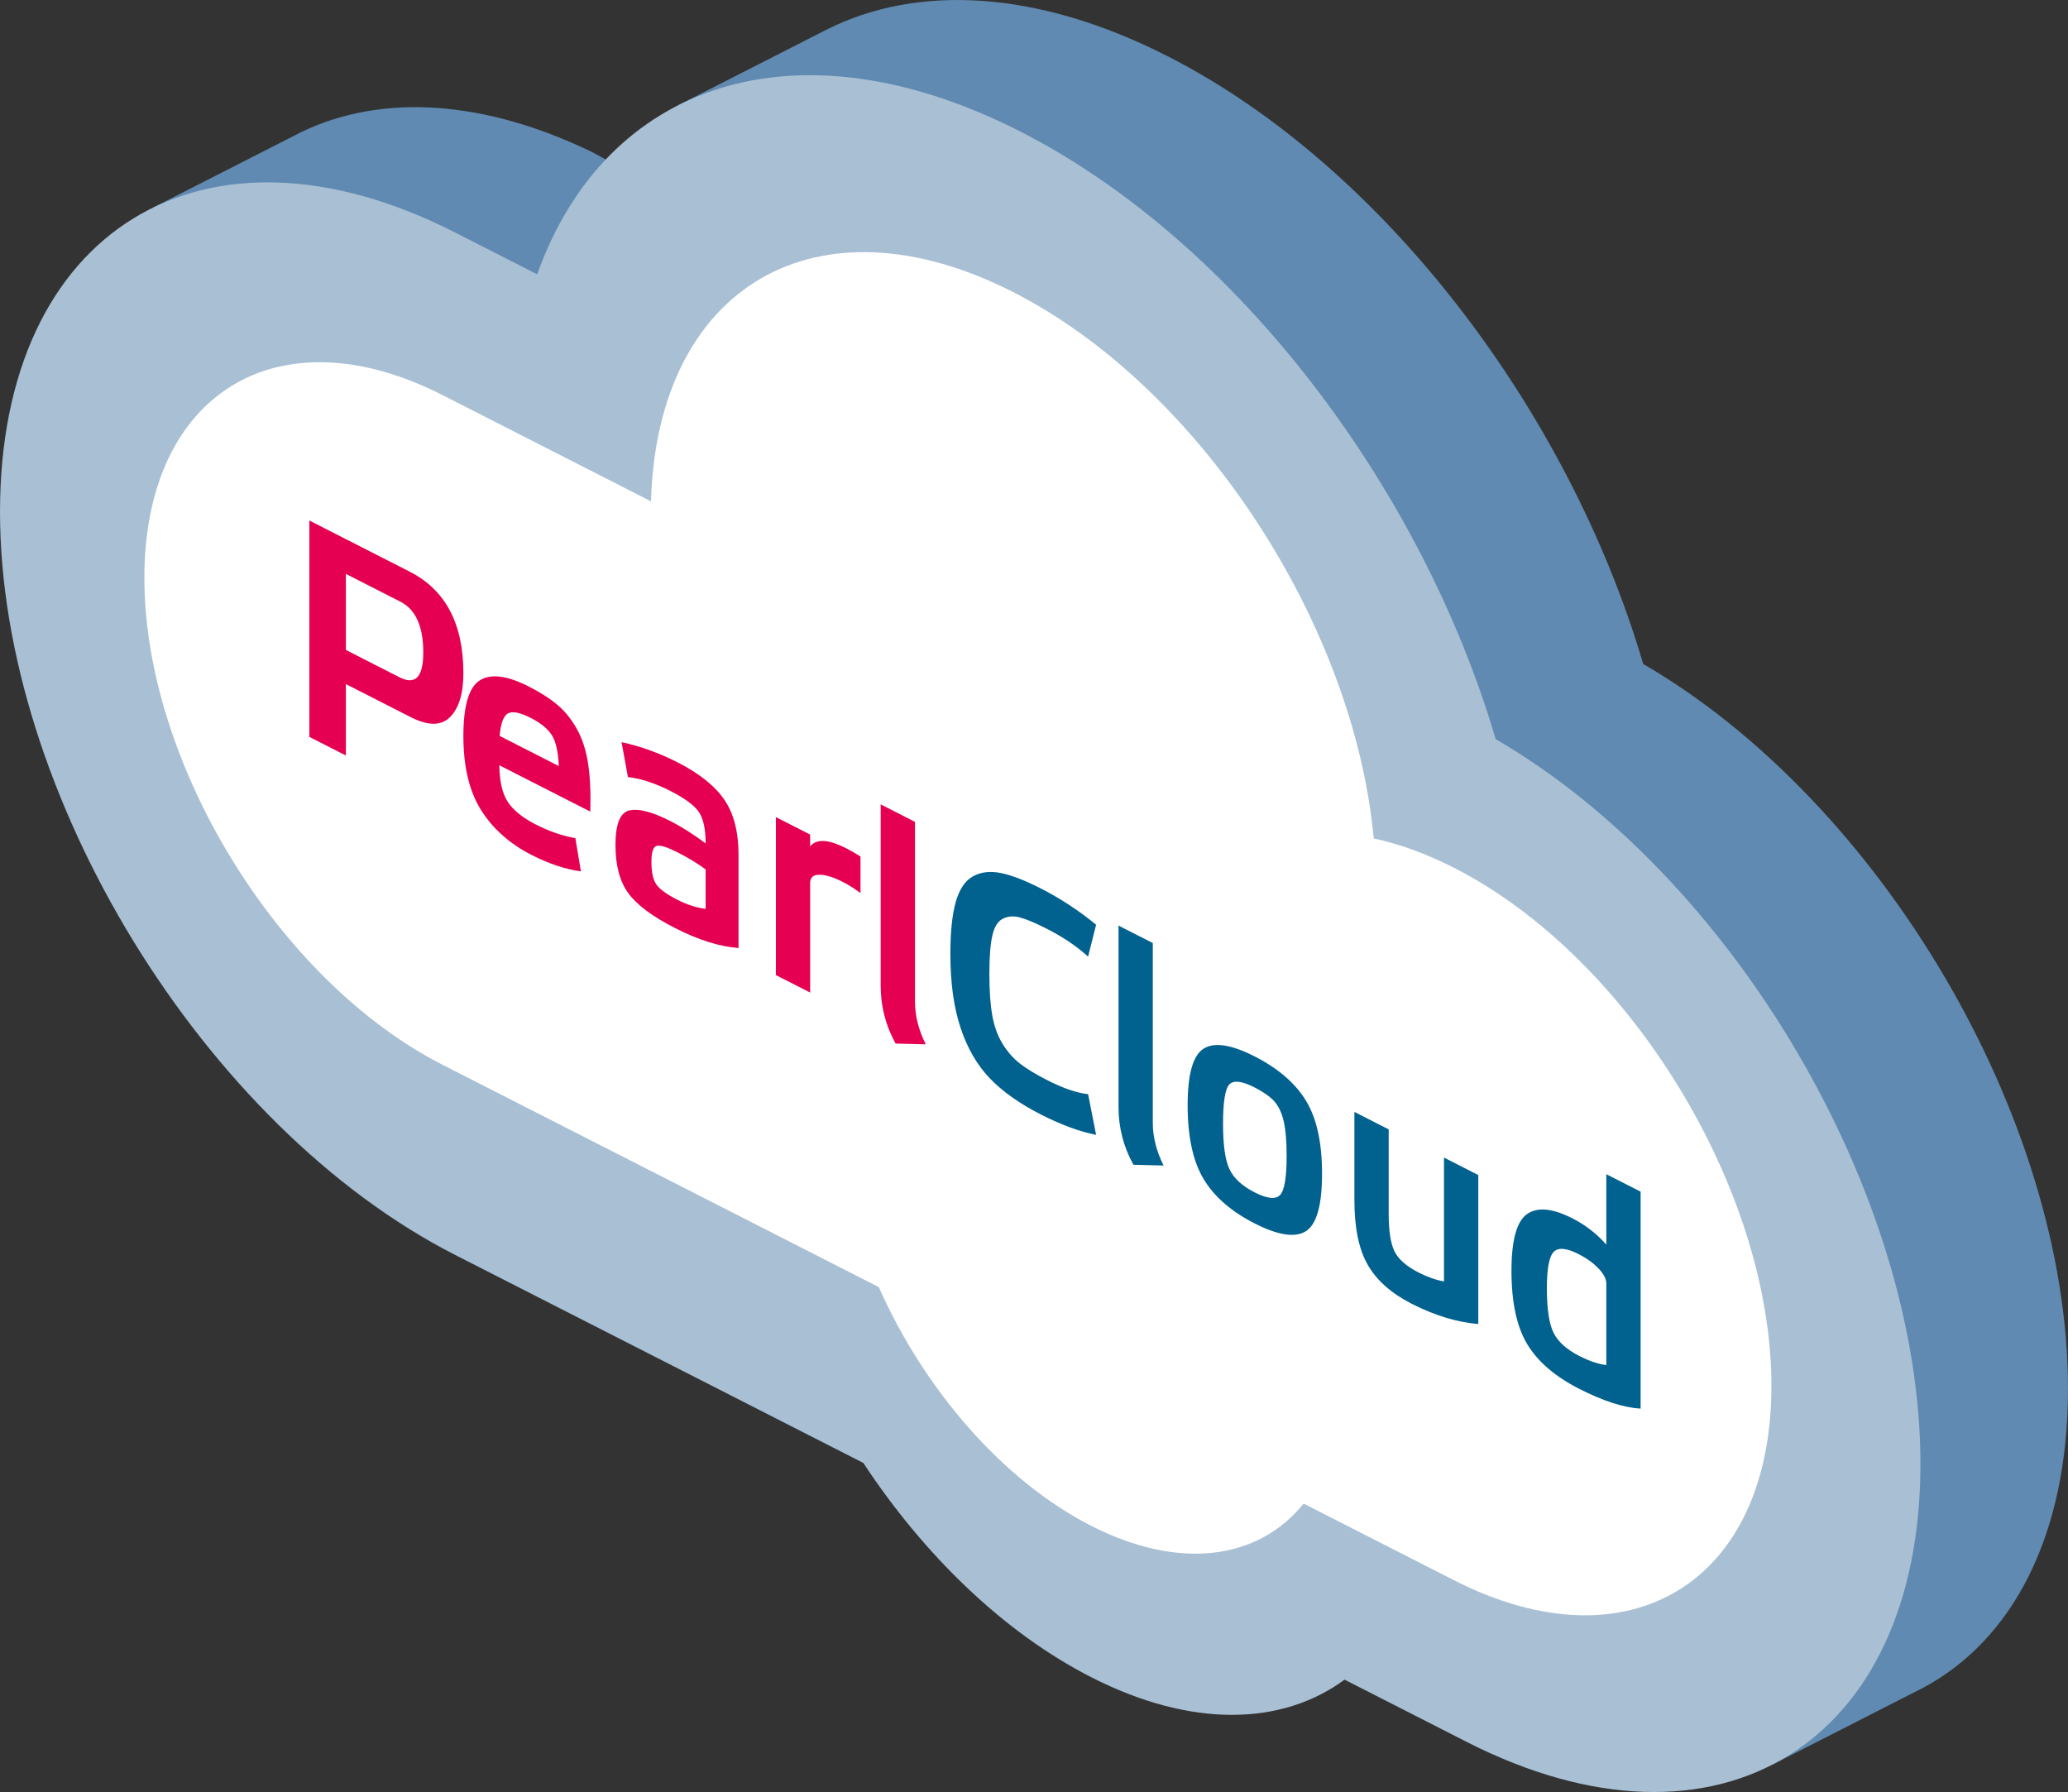 <svg viewBox="0 0 49213 42639" xmlns="http://www.w3.org/2000/svg" xml:space="preserve" style="fill-rule:evenodd;clip-rule:evenodd;stroke-linejoin:round;stroke-miterlimit:2"><rect x="0" y="0" width="49213" height="42639" fill="#333333" stroke="none"/><path d="M40929.3,40607.6c-803.533,-194.021 -1642.28,-506.917 -2504.55,-945.48l-8.729,-4.441l-2907.95,-1481.67c-1485.63,1092.91 -3637,1160.44 -6028.62,-58.159c-2083.95,-1061.83 -3985.47,-2914.24 -5423.12,-5097.96l-9707.08,-4946c-5981.67,-3047.8 -10838,-10972.6 -10838,-17686c0,-1996.55 429.53,-3662.55 1190.34,-4937.67l-1066.3,-506.995l3354.91,-1709.41c1866.35,-988.025 4340.38,-939.129 7063.38,366.35c13.275,-8.508 2714.05,1517.17 2781.63,1481.06c435.316,-232.604 -833.025,-2499.24 -737.821,-2555.71l3511.7,-1789.3c20.504,-10.587 41.071,-21.067 61.9,-31.542l0.258,-0.125c2150.47,-1080.67 4997.96,-955.516 8119.17,634.813c5149.75,2623.92 9554.38,8477.08 11313.8,14458.6c5638.75,3272.05 10108.4,10815.3 10108.4,17243.5c-0,3502.61 -1327.01,5983.96 -3447.2,7116.88l0.009,-0l-0.179,0.092c-62.967,33.645 -126.638,66.104 -190.771,97.245l-3360.25,1712.87l-1284.91,-1361.02l0.038,0.05Z" style="fill:#608ab1"/><path d="M12783.8,6526.89c1621.39,-4553.04 6158.25,-6117.83 11495.5,-3398.39c5149.75,2623.92 9554.38,8477.08 11313.8,14458.6c5638.75,3272.05 10108.4,10815.3 10108.4,17243.5c0,6684.38 -4832.96,9649.33 -10787.9,6620.58l-8.725,-4.445l-2907.95,-1481.67c-1485.63,1092.91 -3637,1160.44 -6028.62,-58.159c-2083.95,-1061.82 -3985.47,-2914.24 -5423.12,-5097.96l-9707.08,-4946c-5981.67,-3047.8 -10838,-10972.6 -10838,-17686c-0,-6713.38 4856.33,-9689.33 10838,-6641.54l1945.72,991.392l0.041,0.067Z" style="fill:#a8bfd4"/><path d="M20913.2,30625.1l-10378.8,-5288.25c-3917.99,-1996.32 -7098.92,-7187.08 -7098.92,-11584.4c0,-4397.25 3180.91,-6346.54 7098.92,-4350.21l4957.29,2525.87l0.437,-14.9c154.017,-5113.96 3958.42,-7338 8622.25,-4961.67c4443.83,2264.24 8107.42,7910 8576.38,12997.4c610.846,132.05 1251.79,363.212 1912.42,699.825c4168.08,2123.74 7552.04,7645.83 7552.04,12323.8c-0,4677.96 -3383.95,6751.62 -7552.04,4627.88l-3579.97,-1824.09c-1067.56,1322.75 -2933.48,1609.97 -5055,529c-2121.52,-1080.97 -3987.44,-3269.65 -5055,-5680.29l-0.016,0.009Z" style="fill:#fff"/><path d="m8230.47 15464.4 1276.7 650.509c377.308 192.25 565.962-4.605 565.962-590.555 0-620.42-182.075-1023.4-546.216-1208.94l-1296.45-660.571 0 1809.56Zm0 2511.22-868.684-442.617 0-5148 2388.88 1217.2c851.133 433.675 1276.7 1238.92 1276.7 2415.75 0 482.55-105.296 830.2-315.884 1042.96-210.591 212.758-524.283 212.954-941.075.587l-1539.94-784.637 0 1698.77 0-.008ZM13692.6 19942.6l131.617 790.883c-368.533-49.904-759-179.921-1171.4-390.054-522.088-266.017-923.525-621.971-1204.31-1067.86-280.787-445.891-421.179-1033.21-421.179-1761.96 0-718.9 130.521-1160.8 391.567-1325.69 261.042-164.891 650.412-115.445 1168.11 148.338 280.788 143.067 510.025 290.642 687.709 442.729 177.687 152.083 330.146 343.017 457.375 572.796 127.233 229.779 214.979 502.225 263.237 817.329 48.263 315.1 65.809 695.804 52.646 1142.1l-2165.12-1103.18c4.388 386.304 72.392 678.229 204.008 875.779 131.621 197.546 353.18 375.679 664.675 534.396 320.271 163.187 633.963 271.316 941.076 324.396Zm-1059.53-2859.05c-258.85-131.892-440.921-168.038-546.217-108.438-105.291 59.6-171.104 237.8-197.425 534.6l1408.32 717.575c-13.162-331.691-66.904-574.496-161.233-728.425-94.325-153.929-262.138-292.366-503.442-415.312ZM17575.4 20340.4l0 2215.78c-447.5-31.054-952.037-189.65-1513.61-475.788-535.25-272.72-904.879-548.458-1108.89-827.208-204.009-278.746-306.013-661.858-306.013-1149.33 0-492.396 108.588-765.746 325.754-820.046 217.171-54.296 547.317 31.442 990.434 257.221 258.85 131.892 535.249 307.192 829.195 525.9 0-334.829-52.646-582-157.941-741.517-105.296-159.516-331.242-327.575-677.838-504.175-368.529-187.775-706.35-298.354-1013.46-331.733l-151.363-830.492c447.504 95.067 892.813 255.492 1335.93 481.271 513.313 261.546 882.942 556.975 1108.89 886.296 225.946 329.317 338.916 767.254 338.916 1313.82Zm-783.129 1284.97 0-938.016c-184.266-138.204-405.825-273.25-664.675-405.142-245.687-125.183-411.308-177.567-496.858-157.146-85.554 20.421-128.329 146.346-128.329 377.771 0 251.121 39.487 432.5 118.458 544.138 78.971 111.633 245.688 232.279 500.15 361.933 232.525 118.479 456.279 190.633 671.254 216.462ZM18463.8 23200.9l0-3759.45 816.033 415.787 0 280.667c149.167-184.963 434.342-170.146 855.521 44.454 109.684 55.887 223.754 121.396 342.209 196.525l0 871.542c-136.005-103.767-278.592-193.655-427.759-269.659-214.979-109.533-397.05-165.375-546.216-167.521-149.171-2.145-223.754 63.255-223.754 196.205l0 2607.24-816.034-415.787ZM21774 19554.8l0 4276.46c0 334.829 85.55 673.859 256.655 1017.09l-717.321-18.354c-236.913-426-355.371-885.196-355.371-1377.59l0-4313.38 816.037 415.787 0-.012Z" style="fill:#e50051;fill-rule:nonzero"/><path d="M22616.4 22694.7c0-521.942 42.775-933.454 128.33-1234.54 85.55-301.087 221.558-503.837 408.016-608.254 186.459-104.412 406.921-131.183 661.384-80.312 254.462 50.87 572.541 173.55 954.233 368.033 465.054 236.954 903.783 524.508 1316.19 862.662l-190.845 759.53c-267.625-244.688-592.284-464.275-973.98-658.759-276.4-140.829-491.375-231.904-644.929-273.212-153.558-41.313-290.658-31.154-411.308 30.471-120.65 61.625-204.008 197.645-250.075 408.062-46.067 210.417-69.1 512.583-69.1 906.5 0 393.917 23.033 722.021 69.1 984.304 46.067 262.284 128.325 488.846 246.783 679.688 118.459 190.841 256.654 347.429 414.6 469.758 157.942 122.329 372.917 252.792 644.929 391.388 381.696 194.483 706.355 305.741 973.98 333.779l190.845 968.783c-394.854-78.092-833.583-240.083-1316.19-485.983-504.537-257.075-908.167-542.75-1210.89-857.025-302.72-314.271-535.245-714.646-697.575-1201.12-162.333-486.475-243.495-1074.39-243.495-1763.75ZM27433.6 22438.6l0 4276.46c0 334.829 85.551 673.858 256.655 1017.09l-717.321-18.354c-236.913-426-355.371-885.2-355.371-1377.6l0-4313.38 816.037 415.792 0-.013ZM29855.4 29108.6c-557.187-283.9-961.912-636.608-1214.18-1058.12-252.267-421.512-378.404-1006.49-378.404-1754.94 0-738.592 127.233-1187.09 381.696-1345.49 254.462-158.396 658.091-96.762 1210.89 184.904 561.571 286.134 969.592 638.054 1224.06 1055.76 254.462 417.708 381.691 995.858 381.691 1734.45 0 748.442-127.229 1204.33-381.691 1367.65-254.463 163.321-662.484 101.912-1224.06-184.221Zm0-3235.05c-298.337-152.012-497.958-176.171-598.866-72.479-100.909 103.687-151.359 416.504-151.359 938.446 0 507.166 51.55 868.262 154.65 1083.29 103.1 215.021 301.625 397.421 595.575 547.196 298.334 152.008 500.15 173.596 605.446 64.754 105.296-108.841 157.942-416.846 157.942-924.012 0-359.45-24.129-640.104-72.392-841.954-48.258-201.855-123.941-358.592-227.041-470.213-103.1-111.617-257.755-219.962-463.955-325.025ZM34363.3 30489.6l0-2947 816.033 415.791 0 3545.26c-508.925-42.659-1037.59-203.7-1586-483.129-482.6-245.896-830.292-553.542-1043.08-922.93-212.783-369.387-319.175-883.987-319.175-1543.8l0-2097.61 816.033 415.792 0 2001.59c0 418.538 47.163 720.775 141.492 906.709 94.325 185.933 284.075 351.55 569.25 496.854 214.975 109.533 416.792 180.358 605.446 212.471ZM38226.3 32480.1l0-1942.5c0-108.329-62.521-227.584-187.558-357.767-125.038-130.183-281.884-243.337-470.538-339.462-289.558-147.538-488.083-164.984-595.575-52.338-107.488 112.646-161.233 400.396-161.233 863.25 0 497.321 53.745 852.15 161.233 1064.48 107.492 212.338 310.404 394.509 608.737 546.517 241.3 122.95 456.28 195.558 644.934 217.821Zm816.033-4126.57 0 5162.79c-403.629-23.475-890.621-180.517-1460.97-471.121-574.733-292.842-987.141-647-1237.22-1062.47-250.075-415.471-375.113-997.429-375.113-1745.87 0-723.825 122.846-1173.33 368.534-1348.5 245.687-175.175 607.637-140.933 1085.85 102.729 307.108 156.479 574.733 364.238 802.875 623.275l0-1676.61 816.033 415.787 0-.008Z" style="fill:#01618f;fill-rule:nonzero"/></svg>